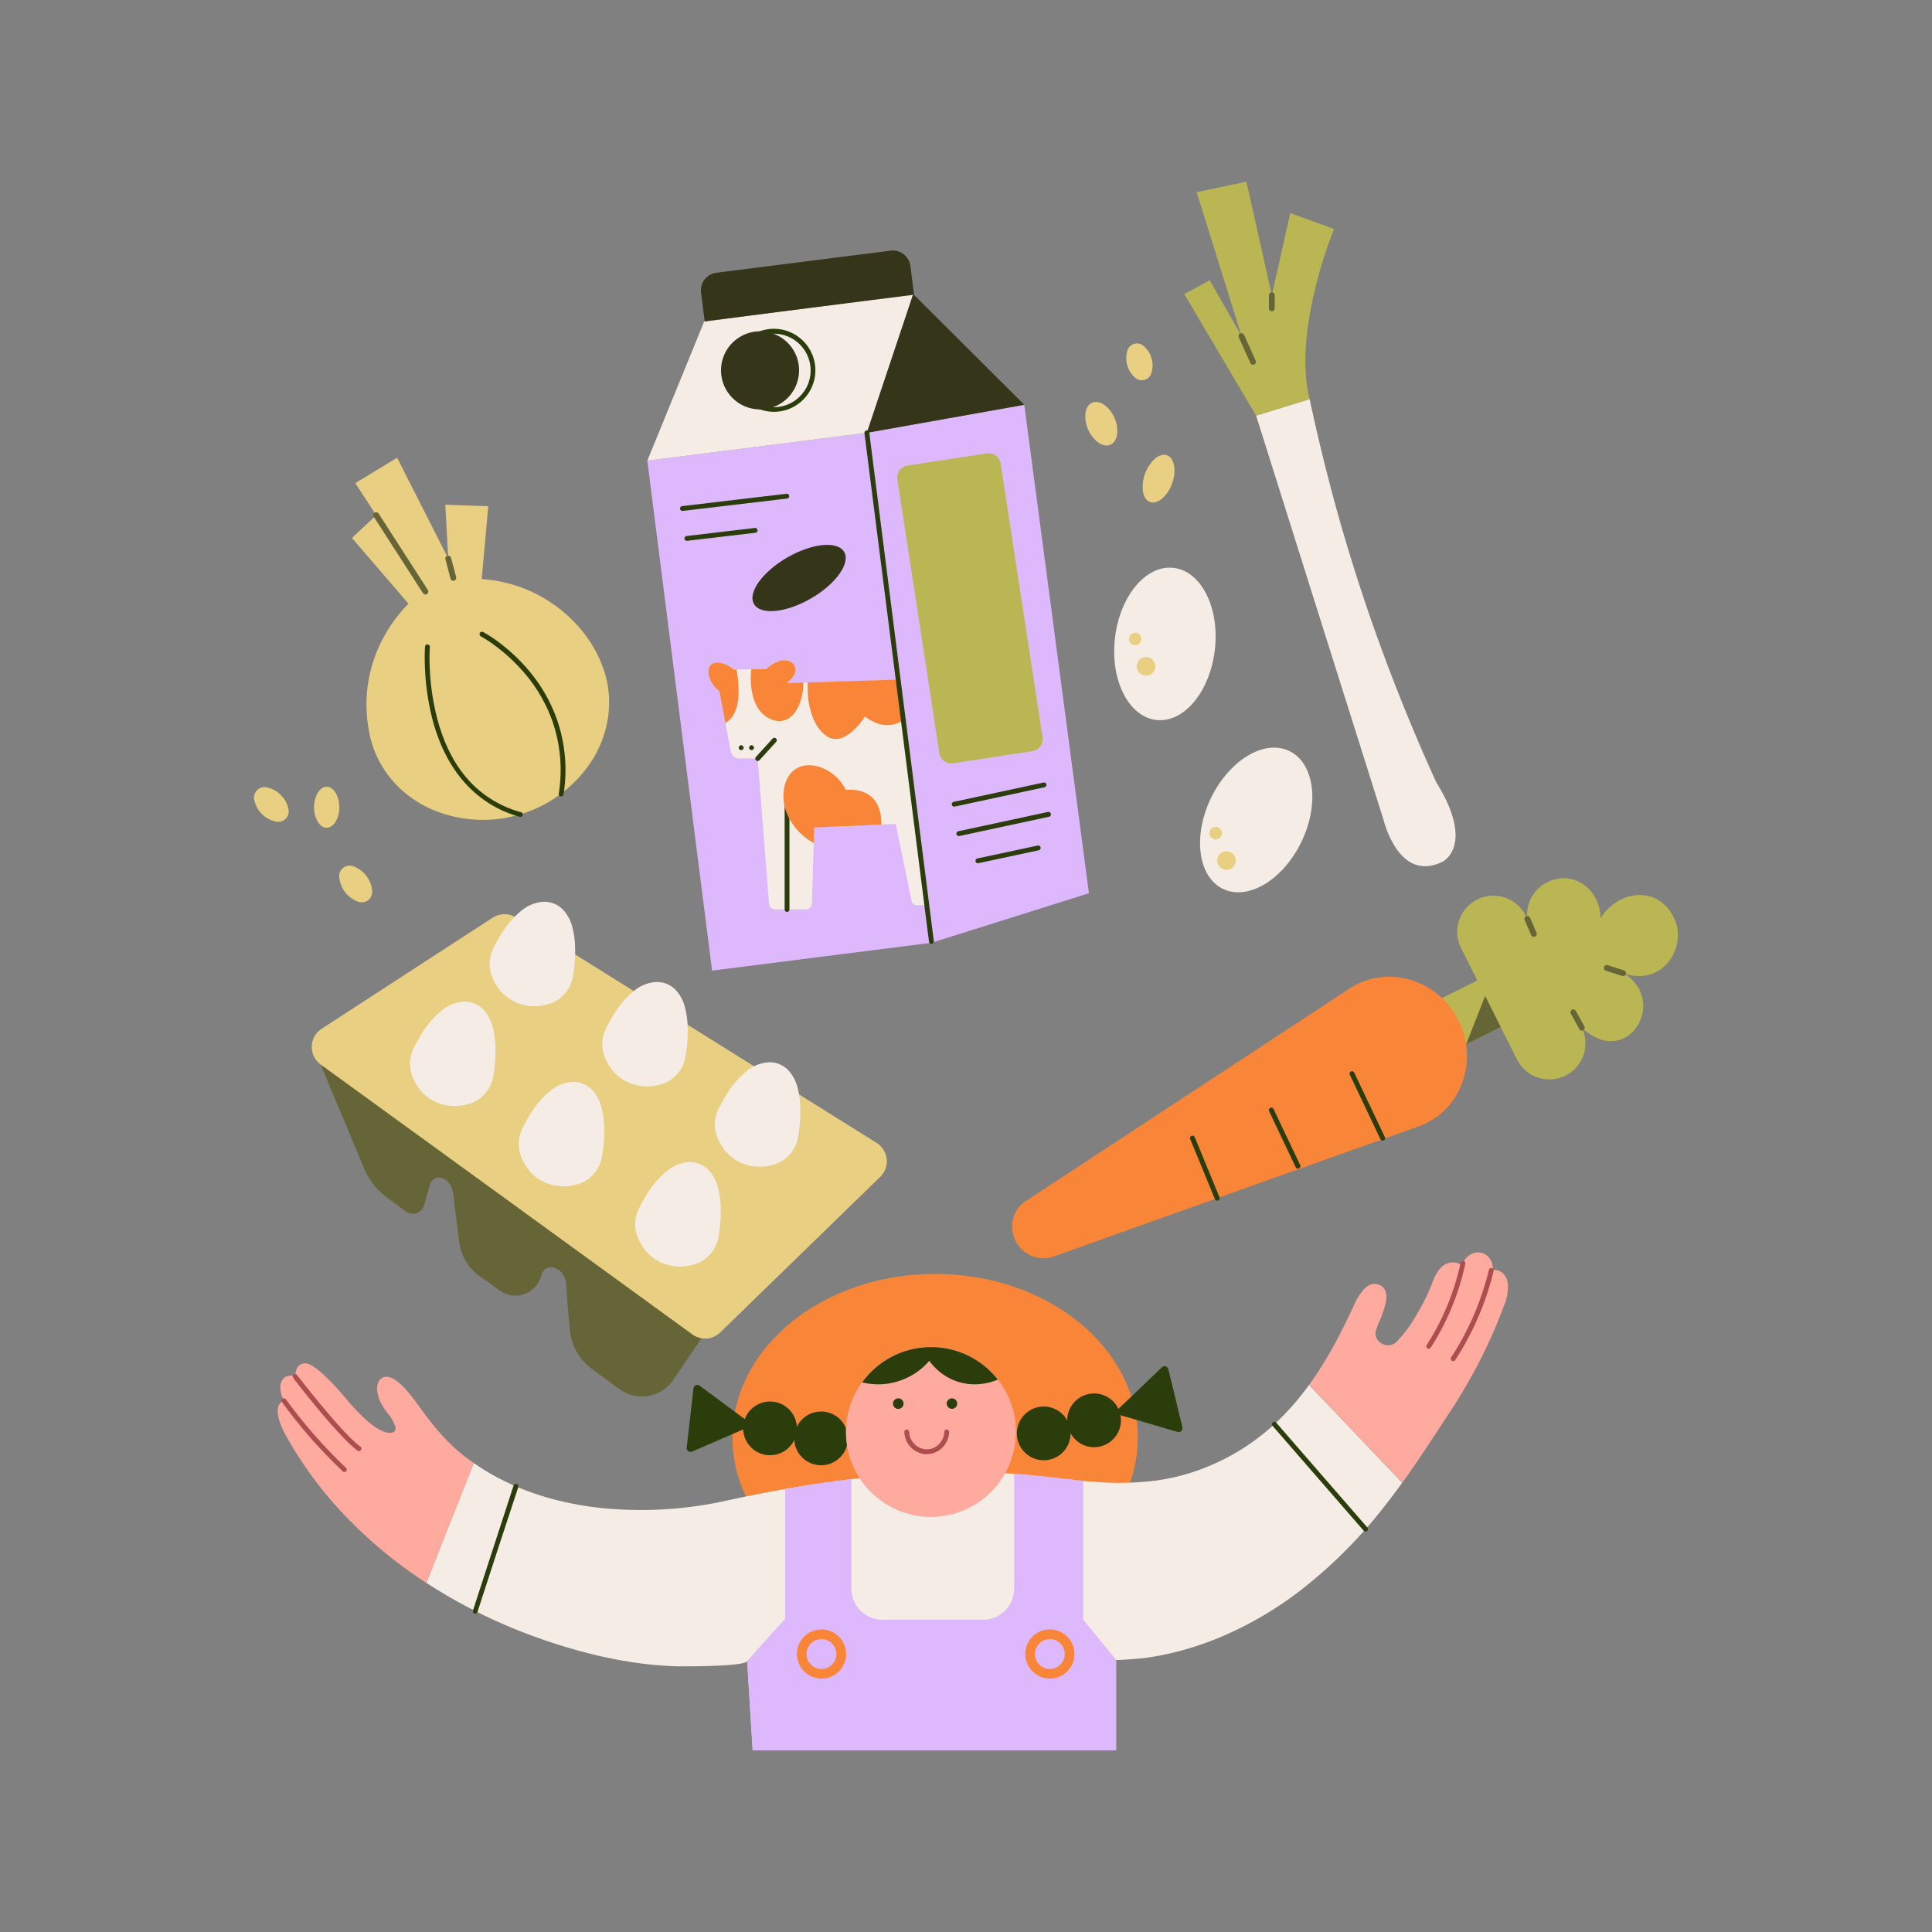 <svg id="Layer_1" data-name="Layer 1" xmlns="http://www.w3.org/2000/svg" viewBox="0 0 1000 1000"><rect x="0" y="0" width="1000" height="1000" fill="#808080" stroke="none"/><defs><style>.cls-1{fill:#666538;}.cls-2{fill:#f98638;}.cls-3{fill:#f4ece5;}.cls-4{fill:#ffaa9f;}.cls-5{fill:#deb8fc;}.cls-6{fill:#2b3d0a;}.cls-7{fill:#ad4d4d;}.cls-8{fill:#353519;}.cls-9{fill:#bab653;}.cls-10{fill:#e9cf81;}</style></defs><path class="cls-1" d="M166,551l11.15,26.74,11.15,26.74a37.14,37.14,0,0,0,12.29,15.61l4.76,3.48,4.75,3.48a6.08,6.08,0,0,0,9.45-3.27l1.44-5.16,1.44-5.17a7.3,7.3,0,0,1,.44-1.18,5.32,5.32,0,0,1,.68-1.06,4.48,4.48,0,0,1,1.94-1.41,4.56,4.56,0,0,1,2.22-.25,7.13,7.13,0,0,1,1.47.37,6.42,6.42,0,0,1,1.6.85,8.64,8.64,0,0,1,.89.76,9.68,9.68,0,0,1,2.28,3.88,18.61,18.61,0,0,1,.81,3.78c.1.89.19,1.78.29,2.66s.2,1.77.32,2.66q.59,4.61,1.18,9.21c.39,3.07.79,6.14,1.18,9.21a25.57,25.57,0,0,0,10.5,17.56l5.26,3.76,5.25,3.76a13.8,13.8,0,0,0,21.41-7.83h0a6.94,6.94,0,0,1,.51-1.38,5.3,5.3,0,0,1,.83-1.21,5.16,5.16,0,0,1,.88-.78,4.86,4.86,0,0,1,4-.74,8.47,8.47,0,0,1,1.87.71,7.75,7.75,0,0,1,2.69,2.28,10.85,10.85,0,0,1,1.47,2.75,12.94,12.94,0,0,1,.53,1.94,15.27,15.27,0,0,1,.23,2c.2,4.35.5,8.19.82,11.84s.68,7.12,1,10.76a28.12,28.12,0,0,0,11.3,20.12l7.1,5.24,7.1,5.24a19.75,19.75,0,0,0,28.09-4.82l7.26-10.72,7.26-10.73-98.54-70.85Z"/><path class="cls-2" d="M588.92,744.09c0,23.39-11.74,44.57-30.72,59.9S513,828.8,484,828.8s-55.18-9.48-74.16-24.81-30.72-36.51-30.72-59.9,11.74-44.58,30.72-59.91,45.2-24.81,74.16-24.81,55.19,9.48,74.17,24.81S588.92,720.69,588.92,744.09Z"/><path class="cls-3" d="M645.2,748.48a116.24,116.24,0,0,1-22.53,11.6,108.35,108.35,0,0,1-24.53,6.28,153.07,153.07,0,0,1-29.22.8c-9.68-.57-19.35-1.75-29.11-2.9-27.12-3.21-54.88-3-82.49-.45a676.5,676.5,0,0,0-81.63,13,204,204,0,0,1-67.41,3.4c-22.66-2.82-44.6-10-63.09-23l-12.27,31-12.27,31.05a270.66,270.66,0,0,0,39.22,21.13,292.6,292.6,0,0,0,42,14.64,238.47,238.47,0,0,0,24.07,5.13,193.42,193.42,0,0,0,24.5,2.32c1.53,0,10.65.09,19.36-.26s17-1.08,16.94-2.6l1.43,23.12,1.44,23.12H577.68V859.11c0,.23,3.43,0,7-.24s7.14-.61,7.5-.66a144.39,144.39,0,0,0,19-3.8,168.47,168.47,0,0,0,18.37-6.15A185.92,185.92,0,0,0,675.89,821,246.64,246.64,0,0,0,714,782.94c2.05-2.52,4-5.08,6-7.67s3.89-5.2,5.78-7.83l-24.11-25.31-24.11-25.31A137.74,137.74,0,0,1,663,733.94,116.25,116.25,0,0,1,645.2,748.48Z"/><path class="cls-4" d="M777.81,659a7.15,7.15,0,0,0-2.67-1.44,9.59,9.59,0,0,0-2.47-.39,8.89,8.89,0,0,0-1.39-5.42,7.54,7.54,0,0,0-4.1-3.18,7.77,7.77,0,0,0-6.23.87,8.81,8.81,0,0,0-4.05,5.5,9.29,9.29,0,0,0-5.52-1.49c-3.12.21-7,2.36-9.86,10.09-.39,1-.79,2.08-1.22,3.12s-.86,2-1.34,3.06a135.29,135.29,0,0,1-6.42,12,70,70,0,0,1-9.68,12.81,6.23,6.23,0,0,1-5.28,1.73,6.74,6.74,0,0,1-4.73-3,5.7,5.7,0,0,1-.66-4.7A40.55,40.55,0,0,1,714,683.9a54.75,54.75,0,0,0,3.3-9.85c.67-3.68.31-7.17-2.92-8.77-3.42-1.7-6.29-.26-8.59,2.22a33.41,33.41,0,0,0-5.15,8.45c-3.35,7.23-6.84,14.32-10.63,21.17a192.85,192.85,0,0,1-12.4,19.7l24.11,25.31,24.11,25.31c4.32-6,8.48-12.1,12.58-18.26s8.13-12.35,12.18-18.53a283.46,283.46,0,0,0,15.69-27A265.51,265.51,0,0,0,778.77,675l.11-.27a2.31,2.31,0,0,1,.1-.28,25.55,25.55,0,0,0,.94-3.17,21.29,21.29,0,0,0,.5-3.28,17,17,0,0,0-.15-4.42A7.87,7.87,0,0,0,777.81,659Z"/><path class="cls-5" d="M386.7,859.7l9.86-10.92,9.86-10.93V770.73q3.48-.66,7.06-1.26t7.24-1.19q5.13-.79,10.12-1.47c3.33-.45,6.6-.86,9.83-1.23v56.69a16.1,16.1,0,0,0,16.09,16.1h52.08a16.1,16.1,0,0,0,16.09-16.1V762.84c2.72.22,5.47.44,8.24.69s5.57.52,8.39.8c3.27.34,6.51.69,9.7,1.06s6.35.75,9.46,1.15v71.83l8.48,10.37,8.48,10.37v46.83H389.57l-1.44-23.12Z"/><path class="cls-6" d="M438.9,744.51a13.9,13.9,0,1,1-4.07-9.83A13.83,13.83,0,0,1,438.9,744.51Z"/><path class="cls-6" d="M412.47,739.32a13.9,13.9,0,1,1-4.07-9.83A13.89,13.89,0,0,1,412.47,739.32Z"/><path class="cls-6" d="M526.36,742.77a13.9,13.9,0,1,0,3.47-10.06A13.9,13.9,0,0,0,526.36,742.77Z"/><path class="cls-6" d="M552.43,736a13.9,13.9,0,1,0,3.47-10.06A13.84,13.84,0,0,0,552.43,736Z"/><path class="cls-6" d="M579.89,732.48l14.77,4.33,14.78,4.33a2,2,0,0,0,2-.48,2,2,0,0,0,.57-1.94l-3.63-15-3.64-15a2,2,0,0,0-3.36-1L590.2,718.44l-11.14,10.63a2,2,0,0,0,.83,3.41Z"/><path class="cls-6" d="M386.5,739.07l-14.12,6.13-14.12,6.13a2,2,0,0,1-2.82-2.08l1.75-15.3,1.75-15.29a2,2,0,0,1,3.21-1.4l12.38,9.16,12.37,9.16a2,2,0,0,1,.8,1.86A2,2,0,0,1,386.5,739.07Z"/><path class="cls-2" d="M425.2,868.82a12.72,12.72,0,1,1,9-3.72A12.64,12.64,0,0,1,425.2,868.82Zm0-20.4a7.72,7.72,0,1,0,5.45,2.26A7.65,7.65,0,0,0,425.2,848.42Z"/><path class="cls-2" d="M543.4,868.82a12.72,12.72,0,1,1,9-3.72A12.64,12.64,0,0,1,543.4,868.82Zm0-20.4a7.72,7.72,0,1,0,5.45,2.26A7.65,7.65,0,0,0,543.4,848.42Z"/><path class="cls-7" d="M739.51,698.08a1.33,1.33,0,0,1-.34-.05,1.66,1.66,0,0,1-.33-.15,1.29,1.29,0,0,1-.55-.79,1.27,1.27,0,0,1,.17-.94q2.77-4.3,5.19-8.84c1.62-3,3.11-6.09,4.47-9.21A129.1,129.1,0,0,0,756,653.62a1.24,1.24,0,0,1,.54-.79,1.28,1.28,0,0,1,.94-.17,1.22,1.22,0,0,1,.79.54,1.27,1.27,0,0,1,.17.94c-.92,4.28-2.05,8.52-3.39,12.69a129.38,129.38,0,0,1-4.64,12.27c-1.38,3.18-2.91,6.32-4.55,9.39s-3.42,6.09-5.29,9a1.21,1.21,0,0,1-.47.43A1.32,1.32,0,0,1,739.51,698.08Z"/><path class="cls-7" d="M752.17,704.49a1,1,0,0,1-.35,0,1,1,0,0,1-.33-.15,1.21,1.21,0,0,1-.54-.79,1.22,1.22,0,0,1,.17-.94c1.92-3,3.75-6,5.46-9.11s3.31-6.27,4.78-9.48q3-6.42,5.3-13.14c1.55-4.47,2.89-9,4-13.61a1.24,1.24,0,0,1,.57-.78,1.26,1.26,0,0,1,1.71.42,1.24,1.24,0,0,1,.15.95q-1.7,7-4.07,13.84c-1.58,4.54-3.38,9-5.38,13.37q-2.25,4.89-4.87,9.64c-1.74,3.16-3.6,6.25-5.55,9.26a1.26,1.26,0,0,1-.46.43A1.38,1.38,0,0,1,752.17,704.49Z"/><path class="cls-4" d="M238.66,752.33a92.86,92.86,0,0,1-11.61-11.41c-3.51-4-6.76-8.35-10-12.79a92.85,92.85,0,0,0-7.79-9.8c-3.45-3.62-7.38-6.52-10.65-5.49a4.15,4.15,0,0,0-1.63,1,4.74,4.74,0,0,0-1.11,1.55,8.6,8.6,0,0,0-.63,4.39,19.2,19.2,0,0,0,2.63,7.6,28,28,0,0,0,1.69,2.63c.61.85,1.25,1.67,1.9,2.48a17.61,17.61,0,0,1,1.22,1.73,15.93,15.93,0,0,1,.79,1.45,15.65,15.65,0,0,1,1.09,2.63,2.76,2.76,0,0,1-.16,2.36,2.15,2.15,0,0,1-1.12.78,5.08,5.08,0,0,1-1,.19c-4.17.39-9.85-3.89-14.48-8.28a98.4,98.4,0,0,1-8.22-8.87c-.63-.76-4.45-5.35-8.84-9.8s-9.37-8.76-12.31-9a5.79,5.79,0,0,0-2.17.26,3.94,3.94,0,0,0-.83.36,5.42,5.42,0,0,0-2.22,3.37,11.59,11.59,0,0,0-.34,2.89,9.4,9.4,0,0,0-2.35-.46,5,5,0,0,0-3,.7,6.11,6.11,0,0,0-2.39,4.85,12.78,12.78,0,0,0,2,7.41,4,4,0,0,0-2.89,2.52c-.94,2.25-.87,6.48,3.16,14.41a203.39,203.39,0,0,0,31.91,43.27,235.58,235.58,0,0,0,41.41,34.09l12.27-31.05,12.27-31c-1.11-.78-2.21-1.58-3.3-2.39S239.72,753.19,238.66,752.33Z"/><path class="cls-6" d="M246,835.18l-.19,0a.73.73,0,0,1-.2,0,1.17,1.17,0,0,1-.72-.62,1.2,1.2,0,0,1-.08-1l10.5-32.31,10.51-32.31a1.22,1.22,0,0,1,.62-.73,1.21,1.21,0,0,1,1-.07,1.19,1.19,0,0,1,.73.62,1.24,1.24,0,0,1,.08,1L257.65,802l-10.5,32.31a1.24,1.24,0,0,1-.46.63A1.27,1.27,0,0,1,246,835.18Z"/><path class="cls-7" d="M185.8,751.08a1.19,1.19,0,0,1-.37-.06,1.22,1.22,0,0,1-.36-.18c-5-3.59-13-12.66-20-21s-12.78-15.92-13.25-16.54a1.25,1.25,0,1,1,2-1.52c.12.15,5.89,7.67,12.83,16s15.07,17.53,19.9,21a1.22,1.22,0,0,1,.5.81,1.25,1.25,0,0,1-.22.93,1.29,1.29,0,0,1-.45.39A1.25,1.25,0,0,1,185.8,751.08Z"/><path class="cls-7" d="M178.28,761.91a1.17,1.17,0,0,1-.45-.09,1.19,1.19,0,0,1-.41-.26c-2.45-2.32-4.87-4.71-7.24-7.14s-4.69-4.91-7-7.42q-4.56-5.06-8.87-10.38t-8.31-10.84a1.25,1.25,0,0,1-.22-.93,1.24,1.24,0,0,1,.5-.81,1.22,1.22,0,0,1,.93-.23,1.28,1.28,0,0,1,.81.5c2.64,3.64,5.39,7.23,8.23,10.73s5.78,7,8.78,10.28q3.36,3.73,6.89,7.35c2.35,2.41,4.75,4.78,7.17,7.08a1.26,1.26,0,0,1,.05,1.77,1.32,1.32,0,0,1-.42.29A1.38,1.38,0,0,1,178.28,761.91Z"/><path class="cls-6" d="M706.8,792.73a1.3,1.3,0,0,1-.51-.11,1.21,1.21,0,0,1-.43-.32l-23.59-27.14L658.67,738a1.29,1.29,0,0,1-.3-.91,1.25,1.25,0,0,1,2.19-.73l23.59,27.14,23.6,27.14a1.29,1.29,0,0,1,.3.91,1.21,1.21,0,0,1-.43.85,1.12,1.12,0,0,1-.39.23A1.06,1.06,0,0,1,706.8,792.73Z"/><path class="cls-4" d="M525.84,741.18A44,44,0,1,1,513,710.09,43.81,43.81,0,0,1,525.84,741.18Z"/><path class="cls-6" d="M467.67,726.49a2.73,2.73,0,1,1-.8-1.91A2.71,2.71,0,0,1,467.67,726.49Z"/><path class="cls-6" d="M495.44,726.49a2.71,2.71,0,1,1-.79-1.91A2.71,2.71,0,0,1,495.44,726.49Z"/><path class="cls-7" d="M479.75,752.7a11.31,11.31,0,0,1-4.1-.78,11.68,11.68,0,0,1-3.62-2.25,11.91,11.91,0,0,1-3.94-8.44,1.25,1.25,0,0,1,.33-.9,1.31,1.31,0,0,1,.87-.4,1.16,1.16,0,0,1,.9.33,1.32,1.32,0,0,1,.4.88,9.27,9.27,0,0,0,.87,3.65,9.58,9.58,0,0,0,2.25,3,9.1,9.1,0,0,0,3.07,1.86,8.43,8.43,0,0,0,3.47.51,8.91,8.91,0,0,0,5.94-2.84,9.51,9.51,0,0,0,2.59-6.21,1.29,1.29,0,0,1,.4-.88,1.18,1.18,0,0,1,.89-.33,1.26,1.26,0,0,1,1.21,1.29,12,12,0,0,1-3.3,7.87,11.44,11.44,0,0,1-7.57,3.59l-.33,0Z"/><path class="cls-6" d="M466.82,714.27a34.45,34.45,0,0,0,9-5,35.36,35.36,0,0,0,5.16-4.91,31.07,31.07,0,0,0,4.93,5.29,28.91,28.91,0,0,0,10,5.56,28.48,28.48,0,0,0,11.68,1.15,33,33,0,0,0,8.9-2.27,44.15,44.15,0,0,0-15.05-12.26,44,44,0,0,0-39.89.41,44.29,44.29,0,0,0-15.32,13.29,37.82,37.82,0,0,0,8.93,1A34.44,34.44,0,0,0,466.82,714.27Z"/><polygon class="cls-5" points="482.18 487.97 425.37 495.18 368.57 502.39 351.81 370.42 335.06 238.44 391.87 231.23 448.68 224.02 465.43 356 482.18 487.97"/><polygon class="cls-5" points="563.63 462.33 522.91 475.15 482.18 487.97 465.43 356 448.68 224.02 489.43 216.77 530.17 209.52 546.9 335.93 563.63 462.33"/><polygon class="cls-3" points="472.68 152.22 418.57 159.35 364.45 166.49 349.76 202.46 335.06 238.44 391.87 231.23 448.68 224.02 460.68 188.12 472.68 152.22"/><polygon class="cls-8" points="472.68 152.22 501.43 180.87 530.17 209.52 489.43 216.77 448.68 224.02 460.68 188.12 472.68 152.22"/><path class="cls-6" d="M400.58,213.15a21.48,21.48,0,1,1,15.16-6.29A21.4,21.4,0,0,1,400.58,213.15Zm0-40.4A19,19,0,1,0,414,178.3,18.87,18.87,0,0,0,400.58,172.75Z"/><path class="cls-8" d="M473.08,152.55l-54.17,6.87-54.17,6.88-.94-7.43-.94-7.42a9.19,9.19,0,0,1,8-10.28l45.05-5.71,45.05-5.72a9.19,9.19,0,0,1,10.27,8l.95,7.42Z"/><path class="cls-6" d="M353.24,264.45a1.21,1.21,0,0,1-.82-.31,1.25,1.25,0,0,1,.68-2.18l27-3.19,27-3.2a1.26,1.26,0,0,1,1.39,1.09,1.27,1.27,0,0,1-.26.92,1.23,1.23,0,0,1-.84.47l-27,3.2-27,3.2h-.15Z"/><path class="cls-6" d="M355.53,279.94a1.31,1.31,0,0,1-.83-.31,1.29,1.29,0,0,1-.41-.79,1.23,1.23,0,0,1,.26-.92,1.21,1.21,0,0,1,.83-.47l17.67-2.09,17.67-2.09a1.24,1.24,0,0,1,1.38,1.1,1.24,1.24,0,0,1-.26.92,1.22,1.22,0,0,1-.83.46l-17.67,2.09-17.66,2.09h-.15Z"/><path class="cls-6" d="M493.89,417.51a1.27,1.27,0,0,1-.78-.27,1.2,1.2,0,0,1-.44-.71,1.26,1.26,0,0,1,1-1.49l23.22-5,23.23-5a1.25,1.25,0,0,1,1.31,1.9,1.24,1.24,0,0,1-.79.54l-23.22,5-23.23,5-.13,0Z"/><path class="cls-6" d="M496.27,432.73a1.27,1.27,0,0,1-.78-.27,1.23,1.23,0,0,1-.44-.72,1.28,1.28,0,0,1,.17-.94,1.22,1.22,0,0,1,.79-.54l23.22-5,23.22-5a1.26,1.26,0,0,1,1.49,1,1.28,1.28,0,0,1-.17.94,1.24,1.24,0,0,1-.79.54l-23.23,5-23.22,5-.13,0Z"/><path class="cls-6" d="M506.15,446.82a1.24,1.24,0,0,1-.78-.28,1.31,1.31,0,0,1-.44-.71,1.23,1.23,0,0,1,.18-.94,1.27,1.27,0,0,1,.78-.55L521.51,441l15.61-3.35a1.27,1.27,0,0,1,.94.17,1.29,1.29,0,0,1,.55.79,1.23,1.23,0,0,1-.18.94,1.27,1.27,0,0,1-.78.55L522,443.44l-15.61,3.35-.13,0Z"/><path class="cls-8" d="M436.94,285.69c1.69,2.93.61,7.09-2.51,11.45s-8.26,8.92-14.71,12.64-13,5.9-18.29,6.42-9.48-.63-11.17-3.56-.61-7.08,2.51-11.44,8.26-8.92,14.71-12.64,13-5.9,18.29-6.42S435.25,282.76,436.94,285.69Z"/><path class="cls-9" d="M534.38,388.79l-20.52,3.14-20.52,3.14a6.21,6.21,0,0,1-4.66-1.14,6.29,6.29,0,0,1-2.49-4.11L475.34,319,464.48,248.1a6.29,6.29,0,0,1,5.25-7.15l20.52-3.14,20.52-3.15a6.29,6.29,0,0,1,7.15,5.25l10.86,70.86,10.85,70.87a6.27,6.27,0,0,1-5.25,7.15Z"/><path class="cls-3" d="M628.82,336.2c-1.23,10.87-5.24,20.39-10.72,27s-12.45,10.27-19.59,9.46-13.11-5.94-17-13.59-5.66-17.82-4.43-28.69,5.23-20.38,10.72-27,12.44-10.27,19.59-9.46,13.1,5.94,17,13.59S630.05,325.33,628.82,336.2Z"/><path class="cls-3" d="M673.63,435.71c-4.75,9.86-11.67,17.52-19,21.93s-15.14,5.58-21.61,2.46-10.41-9.93-11.54-18.44.55-18.69,5.29-28.54,11.68-17.51,19-21.93,15.14-5.58,21.61-2.46,10.41,9.94,11.54,18.44S678.38,425.86,673.63,435.71Z"/><path class="cls-10" d="M313,348.15c-.33-1.09-.72-2.19-1.07-3.14s-.67-1.73-.86-2.19a66.91,66.91,0,0,0-15.44-22.46A76.13,76.13,0,0,0,281,309.28,72.62,72.62,0,0,0,263.24,302a75.81,75.81,0,0,0-13.9-2.29q.84-9.42,1.69-18.85t1.7-18.85l-11.13-.38-11.13-.39.77,13.91.77,13.91L218.78,263l-13.23-26.08-10.82,6.57-10.82,6.57,5.41,8.3,5.41,8.31-6.28,5.89-6.28,5.89,14.63,17,14.63,17a78.43,78.43,0,0,0-11.23,14.53,73.34,73.34,0,0,0-9.78,27.32,71,71,0,0,0-.69,12.74,74.12,74.12,0,0,0,1.13,10.62c.19,1.15.41,2.31.67,3.46s.57,2.3.91,3.44c4.61,15.23,15.53,27,29.46,33.66a67.19,67.19,0,0,0,85.26-25.8C315,379.22,317.62,363.39,313,348.15Z"/><path class="cls-1" d="M220.19,307.7a1.47,1.47,0,0,1-.71-.18,1.49,1.49,0,0,1-.55-.51L206.2,287.24l-12.73-19.77a1.48,1.48,0,0,1,.45-2.07,1.48,1.48,0,0,1,2.07.45l12.73,19.76,12.73,19.77a1.48,1.48,0,0,1,.21,1.13,1.55,1.55,0,0,1-.66.95,1.47,1.47,0,0,1-.81.24Z"/><path class="cls-6" d="M269.42,422.81h-.17l-.17,0a58.94,58.94,0,0,1-28.3-17.43c-7.59-8.4-13.25-19.31-16.79-32.5a126.21,126.21,0,0,1-4-26.45,105.86,105.86,0,0,1,0-11.73,1.2,1.2,0,0,1,.43-.86,1.25,1.25,0,0,1,.91-.29,1.25,1.25,0,0,1,1.15,1.34,103.54,103.54,0,0,0,0,11.5,123.8,123.8,0,0,0,3.91,25.9q5.21,19.36,16.09,31.44a56.35,56.35,0,0,0,27.25,16.68,1.24,1.24,0,0,1,.75.59,1.2,1.2,0,0,1,.11.95,1.23,1.23,0,0,1-.45.66A1.25,1.25,0,0,1,269.42,422.81Z"/><path class="cls-6" d="M290.45,412.23h-.19a1.24,1.24,0,0,1-.82-.5,1.22,1.22,0,0,1-.23-.92,77.23,77.23,0,0,0-3.08-36.95,78.69,78.69,0,0,0-13.9-24.57,92.29,92.29,0,0,0-15.76-14.93,67.75,67.75,0,0,0-7.59-5,1.25,1.25,0,0,1,.22-2.3,1.27,1.27,0,0,1,1,.09,67,67,0,0,1,8,5.22,94.49,94.49,0,0,1,16.08,15.25A81,81,0,0,1,288.48,373a79.58,79.58,0,0,1,3.21,38.17,1.27,1.27,0,0,1-.43.76A1.25,1.25,0,0,1,290.45,412.23Z"/><path class="cls-10" d="M175.62,417.85a14.47,14.47,0,0,1-1.92,7.49c-1.18,1.92-2.82,3.1-4.62,3.1s-3.44-1.18-4.62-3.1a15.55,15.55,0,0,1,0-15c1.18-1.92,2.81-3.11,4.62-3.11s3.44,1.19,4.62,3.11A14.46,14.46,0,0,1,175.62,417.85Z"/><path class="cls-10" d="M455.62,609.12,414.2,649.4l-41.42,40.28a11.24,11.24,0,0,1-14.44,1l-96.15-69.85L166,551a11.24,11.24,0,0,1,.49-18.51l44.24-28.76L255,475a11.27,11.27,0,0,1,12.08-.11l93.33,58.33,93.32,58.33a11.23,11.23,0,0,1,1.88,17.58Z"/><path class="cls-10" d="M596,185.45a12.38,12.38,0,0,1,.08,7.13,5.17,5.17,0,0,1-8.87,2.58A13.27,13.27,0,0,1,583.41,182a5.17,5.17,0,0,1,8.87-2.58A12.45,12.45,0,0,1,596,185.45Z"/><path class="cls-10" d="M576.85,216.34a16,16,0,0,1,1.33,8.56c-.38,2.51-1.56,4.46-3.45,5.28s-4.12.35-6.21-1.09a17.2,17.2,0,0,1-6.68-15.37c.39-2.51,1.57-4.47,3.45-5.29s4.13-.34,6.22,1.09A16,16,0,0,1,576.85,216.34Z"/><path class="cls-10" d="M606.66,250.28a18.49,18.49,0,0,1-5.15,7.81c-2.06,1.73-4.3,2.45-6.23,1.75s-3.2-2.69-3.67-5.33a20,20,0,0,1,6.19-17.11c2.06-1.73,4.3-2.45,6.23-1.75s3.2,2.69,3.67,5.34A18.39,18.39,0,0,1,606.66,250.28Z"/><path class="cls-10" d="M190.56,466a6,6,0,0,1-5.78.5,14.85,14.85,0,0,1-9.1-11.92,5.41,5.41,0,0,1,7.79-5.94,14.84,14.84,0,0,1,9.1,11.92A6,6,0,0,1,190.56,466Z"/><path class="cls-10" d="M145.35,411.52a13.53,13.53,0,0,1,3.79,6.66,5.45,5.45,0,0,1-6.93,6.93,14.49,14.49,0,0,1-10.46-10.46,5.45,5.45,0,0,1,6.93-6.93A13.46,13.46,0,0,1,145.35,411.52Z"/><path class="cls-3" d="M329.86,639.73a17.56,17.56,0,0,1-1.07-6.93,17.88,17.88,0,0,1,1.72-6.81,72.68,72.68,0,0,1,6.35-10.93,44.6,44.6,0,0,1,8.55-9.11,19.53,19.53,0,0,1,11.21-4.45,13.39,13.39,0,0,1,10.82,4.86,20.75,20.75,0,0,1,4.17,8.32A44.81,44.81,0,0,1,373,624a66.84,66.84,0,0,1-.1,8.13c-.2,2.71-.54,5.41-1,8.08a18.49,18.49,0,0,1-4,8.65,17.29,17.29,0,0,1-7.81,5.37,25,25,0,0,1-9.82,1.27,23.4,23.4,0,0,1-9.47-2.72,22.16,22.16,0,0,1-7.13-6.07A26.13,26.13,0,0,1,329.86,639.73Z"/><path class="cls-3" d="M269.57,598.19a17.56,17.56,0,0,1-1.07-6.93,17.88,17.88,0,0,1,1.72-6.81,72.68,72.68,0,0,1,6.35-10.93,44.6,44.6,0,0,1,8.55-9.11A19.53,19.53,0,0,1,296.33,560a13.37,13.37,0,0,1,10.82,4.86,20.75,20.75,0,0,1,4.17,8.32,44.15,44.15,0,0,1,1.35,9.31,66.7,66.7,0,0,1-.1,8.12c-.2,2.71-.54,5.41-1,8.08a18.33,18.33,0,0,1-4,8.66,17.47,17.47,0,0,1-7.8,5.37,25.22,25.22,0,0,1-9.83,1.26,23.36,23.36,0,0,1-9.46-2.72,22.31,22.31,0,0,1-7.14-6.07A26.55,26.55,0,0,1,269.57,598.19Z"/><path class="cls-3" d="M213.28,556.69a17.35,17.35,0,0,1-1.06-6.93,17.82,17.82,0,0,1,1.71-6.8A72.78,72.78,0,0,1,220.28,532a44.6,44.6,0,0,1,8.55-9.11,19.56,19.56,0,0,1,11.22-4.45,13.37,13.37,0,0,1,10.81,4.86,20.69,20.69,0,0,1,4.17,8.32,44.15,44.15,0,0,1,1.35,9.31,64.72,64.72,0,0,1-.1,8.12c-.19,2.71-.54,5.41-1,8.09a18.34,18.34,0,0,1-4,8.65,17.42,17.42,0,0,1-7.8,5.37,25.42,25.42,0,0,1-9.83,1.27,23.53,23.53,0,0,1-9.46-2.73,22.41,22.41,0,0,1-7.14-6.06A26.6,26.6,0,0,1,213.28,556.69Z"/><path class="cls-3" d="M371.09,588.06a17.32,17.32,0,0,1-1.06-6.93,17.86,17.86,0,0,1,1.71-6.8,71.89,71.89,0,0,1,6.36-10.93,44.08,44.08,0,0,1,8.54-9.12,19.69,19.69,0,0,1,11.22-4.45,13.38,13.38,0,0,1,10.81,4.86,20.67,20.67,0,0,1,4.17,8.33,44.15,44.15,0,0,1,1.35,9.3,64.88,64.88,0,0,1-.1,8.13c-.19,2.7-.54,5.4-1,8.08a18.34,18.34,0,0,1-4,8.65,17.26,17.26,0,0,1-7.8,5.37,25.39,25.39,0,0,1-9.83,1.27A23.36,23.36,0,0,1,382,601.1a22.31,22.31,0,0,1-7.14-6.07A26.6,26.6,0,0,1,371.09,588.06Z"/><path class="cls-3" d="M312.8,546.52a17.67,17.67,0,0,1,.66-13.73,71,71,0,0,1,6.35-10.93,43.78,43.78,0,0,1,8.54-9.11,19.64,19.64,0,0,1,11.22-4.46,13.42,13.42,0,0,1,10.82,4.86,20.92,20.92,0,0,1,4.17,8.33,45.49,45.49,0,0,1,1.35,9.3,66.84,66.84,0,0,1-.11,8.13c-.19,2.7-.53,5.4-1,8.08a18.41,18.41,0,0,1-4,8.65A17.21,17.21,0,0,1,343,561a25.37,25.37,0,0,1-9.82,1.27,23.36,23.36,0,0,1-9.47-2.72,22.16,22.16,0,0,1-7.13-6.07A26.36,26.36,0,0,1,312.8,546.52Z"/><path class="cls-3" d="M254.51,505a17.7,17.7,0,0,1,.66-13.74,71.84,71.84,0,0,1,6.35-10.93,44.28,44.28,0,0,1,8.54-9.11,19.67,19.67,0,0,1,11.22-4.46,13.4,13.4,0,0,1,10.82,4.87,20.88,20.88,0,0,1,4.17,8.32,44.81,44.81,0,0,1,1.35,9.3,66.84,66.84,0,0,1-.1,8.13c-.2,2.71-.54,5.4-1,8.08a18.49,18.49,0,0,1-4,8.65,17.29,17.29,0,0,1-7.81,5.37,25.18,25.18,0,0,1-9.82,1.27,23.4,23.4,0,0,1-9.47-2.72,22.16,22.16,0,0,1-7.13-6.07A26.46,26.46,0,0,1,254.51,505Z"/><path class="cls-9" d="M650.19,215.2l-18.62-31.49L613,152.22l6.57-3.57,6.57-3.58,8.24,14.43,8.25,14.43L631,136.7,619.39,99.47l12.88-2.71,12.88-2.7,6.57,29.37,6.58,29.37,4.76-21.25,4.77-21.26,11.34,4.12,11.33,4.12a231.24,231.24,0,0,0-9.69,30.54c-4.29,17.52-7.44,39.55-2.93,57.59L664,210.93Z"/><path class="cls-3" d="M650.19,215.2l32.95,104.61,33,104.61a49.2,49.2,0,0,0,6.7,15c4.79,6.8,12.42,12.2,23.85,6.59,0,0,4.27-2.08,6-8.26s.88-16.47-9.3-32.89c-6.64-14.53-13.28-30.06-19.78-46.54S710.69,324.39,704.66,306q-8.76-26.67-15.35-51.61t-11.43-47.74L664,210.93Z"/><path class="cls-9" d="M818.8,532c.31.3.64.61,1,.91a13.64,13.64,0,0,0,1.07.89,26.55,26.55,0,0,0,6.26,3.7,16.47,16.47,0,0,0,11.23.72,16.74,16.74,0,0,0,8.87-6.84,19.71,19.71,0,0,0,3.3-10.87,18.67,18.67,0,0,0-2.85-9.75,20.1,20.1,0,0,0-7.53-7.07,24.84,24.84,0,0,0,7.58,1.49,19.16,19.16,0,0,0,9.7-2.18,20.44,20.44,0,0,0,9.08-9.9,23.19,23.19,0,0,0,1.43-14.1,25.74,25.74,0,0,0-2.93-6.42,19.7,19.7,0,0,0-9.5-8.1,20.35,20.35,0,0,0-14.66.31,25.72,25.72,0,0,0-12.47,10.6A21.37,21.37,0,0,0,824,462a18.76,18.76,0,0,0-11.17-7.1,18.53,18.53,0,0,0-10.4,1,19,19,0,0,0-8.52,6.64,19.06,19.06,0,0,0-3.38,13.07l-.42-.83-.42-.84a18.71,18.71,0,0,0-25.11-8.34h0a18.71,18.71,0,0,0-8.33,25.12l4.2,8.38,4.21,8.38-12,6-12,6,6.05,12.06,6,12.06,12-6,12-6L781,540l4.21,8.38a18.7,18.7,0,0,0,25.11,8.33h0A18.69,18.69,0,0,0,818.8,532Z"/><path class="cls-2" d="M545.25,650.41a15.36,15.36,0,0,1-11.47-.45,16.53,16.53,0,0,1-9.14-20,15.19,15.19,0,0,1,7.22-8.88L615,566.51l83.14-54.59a37.56,37.56,0,0,1,31.06-5,40.69,40.69,0,0,1,25.21,20.33h0a40.72,40.72,0,0,1,2.73,32.4,37.52,37.52,0,0,1-21.71,22.94l-95.1,33.9Z"/><path class="cls-6" d="M715.64,590.36a1.21,1.21,0,0,1-.66-.19,1.25,1.25,0,0,1-.47-.52l-7.93-16.71-7.93-16.7a1.25,1.25,0,0,1,.59-1.67,1.26,1.26,0,0,1,1,0,1.18,1.18,0,0,1,.71.64l7.94,16.7,7.93,16.71a1.24,1.24,0,0,1-.59,1.66l-.27.09Z"/><path class="cls-6" d="M671.79,604.89a1.3,1.3,0,0,1-.66-.19,1.22,1.22,0,0,1-.47-.53l-6.9-14.52-6.89-14.53a1.21,1.21,0,0,1,0-1,1.27,1.27,0,0,1,.64-.71,1.24,1.24,0,0,1,1.66.59l6.9,14.53,6.9,14.52a1.25,1.25,0,0,1-.59,1.67l-.27.09Z"/><path class="cls-6" d="M630,621.44a1.29,1.29,0,0,1-.69-.2,1.32,1.32,0,0,1-.47-.57l-6.39-15.54-6.39-15.54a1.23,1.23,0,0,1,0-1,1.26,1.26,0,0,1,.67-.67,1.28,1.28,0,0,1,1,0,1.26,1.26,0,0,1,.68.68l6.39,15.54,6.39,15.54a1.23,1.23,0,0,1,0,1,1.26,1.26,0,0,1-.67.67,1.09,1.09,0,0,1-.24.07A1,1,0,0,1,630,621.44Z"/><path class="cls-1" d="M793.9,484.91a1.49,1.49,0,0,1-.82-.25,1.45,1.45,0,0,1-.56-.66l-1.68-3.91-1.68-3.9a1.48,1.48,0,0,1,0-1.15,1.46,1.46,0,0,1,.8-.82,1.48,1.48,0,0,1,1.15,0,1.46,1.46,0,0,1,.82.8l1.68,3.91,1.69,3.9a1.53,1.53,0,0,1,0,1.15,1.46,1.46,0,0,1-.8.82,1.66,1.66,0,0,1-.29.1Z"/><path class="cls-1" d="M840.13,505.17l-.23,0-.22,0-4.22-1.35-4.22-1.36a1.46,1.46,0,0,1-.87-.74,1.5,1.5,0,0,1-.1-1.14,1.49,1.49,0,0,1,1.89-1l4.21,1.35,4.22,1.35a1.49,1.49,0,0,1,1,1.89,1.48,1.48,0,0,1-.55.76A1.51,1.51,0,0,1,840.13,505.17Z"/><path class="cls-1" d="M818.8,533.48a1.53,1.53,0,0,1-.75-.2,1.61,1.61,0,0,1-.56-.57l-2.21-4-2.22-4a1.52,1.52,0,0,1-.13-1.14,1.49,1.49,0,0,1,.72-.9,1.5,1.5,0,0,1,2,.59l2.21,4,2.21,4a1.51,1.51,0,0,1-.58,2,1.78,1.78,0,0,1-.36.14A1.57,1.57,0,0,1,818.8,533.48Z"/><polygon class="cls-1" points="776.76 531.58 772.74 523.53 768.72 515.49 763.78 528.03 758.84 540.57 767.8 536.08 776.76 531.58"/><path class="cls-1" d="M648.55,188.78a1.53,1.53,0,0,1-.8-.24,1.51,1.51,0,0,1-.57-.65l-3-6.67-3-6.67a1.52,1.52,0,0,1,.75-2,1.58,1.58,0,0,1,1.15,0,1.51,1.51,0,0,1,.84.79l3,6.67,3,6.67a1.51,1.51,0,0,1-.76,2,2.64,2.64,0,0,1-.3.1A1.55,1.55,0,0,1,648.55,188.78Z"/><path class="cls-1" d="M658.29,161.11a1.52,1.52,0,0,1-1.06-.44,1.51,1.51,0,0,1-.44-1.06V152.8a1.51,1.51,0,0,1,.44-1.06,1.51,1.51,0,0,1,2.13,0,1.5,1.5,0,0,1,.43,1.06v6.81a1.5,1.5,0,0,1-.43,1.06A1.53,1.53,0,0,1,658.29,161.11Z"/><path class="cls-3" d="M407.16,353.54a11.45,11.45,0,0,0,3.86-4.15,5.42,5.42,0,0,0,.52-4.24,4.52,4.52,0,0,0-1.41-2,6.21,6.21,0,0,0-1.21-.78,7.7,7.7,0,0,0-5.88-.12,18.22,18.22,0,0,0-6.57,4.13c-2.63,0-5.48,0-8.34.08s-5.71.08-8.33.08a14.92,14.92,0,0,0-7.15-3.55c-2.14-.31-3.89.19-4.9,1.31s-1.37,3.41-.7,5.9a14.51,14.51,0,0,0,5.27,7.51l3,15.67,3,15.67a4.33,4.33,0,0,0,1.5,2.55,4.39,4.39,0,0,0,2.79,1h9.56l2.94,37.61,2.94,37.61a3.13,3.13,0,0,0,3.14,2.9h15.9a3.16,3.16,0,0,0,2.2-.88,3.22,3.22,0,0,0,.95-2.17l.59-19.71.59-19.71,21.11-.89,21.1-.88,4.12,20,4.12,20a2.47,2.47,0,0,0,2.47,2l2.67,0,2.67,0-7.4-58.31-7.4-58.32-28.87.91Z"/><path class="cls-8" d="M413.6,191.7a20.2,20.2,0,1,1-5.92-14.29A20.1,20.1,0,0,1,413.6,191.7Z"/><path class="cls-6" d="M407.37,472a1.25,1.25,0,0,1-1.25-1.25V408.83a1.25,1.25,0,1,1,2.5,0v61.92a1.25,1.25,0,0,1-1.25,1.25Z"/><path class="cls-6" d="M384.89,387a1.26,1.26,0,1,1-.37-.89A1.25,1.25,0,0,1,384.89,387Z"/><path class="cls-6" d="M390.26,387a1.25,1.25,0,0,1-.37.89,1.26,1.26,0,0,1-.89.37,1.23,1.23,0,0,1-.89-.37,1.26,1.26,0,0,1,0-1.78,1.23,1.23,0,0,1,.89-.37,1.26,1.26,0,0,1,.89.37A1.25,1.25,0,0,1,390.26,387Z"/><path class="cls-6" d="M392.18,393.88a1.32,1.32,0,0,1-.44-.08,1.19,1.19,0,0,1-.4-.24,1.27,1.27,0,0,1-.08-1.77l4.3-4.74,4.31-4.74a1.25,1.25,0,0,1,.87-.41,1.28,1.28,0,0,1,.9.32,1.26,1.26,0,0,1,.4.87,1.24,1.24,0,0,1-.32.9l-4.3,4.74-4.31,4.74a1.18,1.18,0,0,1-.43.31A1.24,1.24,0,0,1,392.18,393.88Z"/><path class="cls-2" d="M396.85,371.12a14.45,14.45,0,0,0,3.12,1.5,10.09,10.09,0,0,0,5.7.3c2.9-.77,5.43-3.09,7.23-6.51a28.53,28.53,0,0,0,2.88-13.14l-4.31.13-4.31.14a11.45,11.45,0,0,0,3.86-4.15,5.42,5.42,0,0,0,.52-4.24,4.52,4.52,0,0,0-1.41-2,6.21,6.21,0,0,0-1.21-.78,7.7,7.7,0,0,0-5.88-.12,18.22,18.22,0,0,0-6.57,4.13l-3.72,0-3.87.05a37,37,0,0,0,1.14,15C391.37,365.76,393.67,369.12,396.85,371.12Z"/><path class="cls-2" d="M431.66,382.43c3.91.5,7.74-2.13,10.69-5a41.39,41.39,0,0,0,5.38-6.63,20.54,20.54,0,0,0,6.13,3.51,14.61,14.61,0,0,0,13.69-1.61l-1.33-10.47-1.33-10.47-23.39.73-23.39.74c-.46,8.4,1.13,15.48,3.73,20.57S428.05,382,431.66,382.43Z"/><path class="cls-2" d="M437.74,408.83a23.38,23.38,0,0,0-12.19-11.38c-4.71-1.86-9.55-1.8-12.95.11-3.85,2.16-6,6.08-6.74,10.38a23.84,23.84,0,0,0,1.24,12.65,30.54,30.54,0,0,0,5.67,9.09,30.91,30.91,0,0,0,8.42,6.63l.12-4,.12-4,17.38-.73,17.37-.73c.07-3-.31-7.8-2.82-11.69S446.21,408.25,437.74,408.83Z"/><path class="cls-2" d="M381.15,346.57H379.8a14.92,14.92,0,0,0-7.15-3.55c-2.14-.31-3.89.19-4.9,1.31s-1.37,3.41-.7,5.9a14.51,14.51,0,0,0,5.27,7.51L373.9,366l1.57,8.22c4.44-2.69,6.21-7.82,6.7-13.17A53.33,53.33,0,0,0,381.15,346.57Z"/><path class="cls-6" d="M482.09,488.53a1.21,1.21,0,0,1-.82-.31,1.3,1.3,0,0,1-.42-.78l-16.7-131.63L447.44,224.17a1.28,1.28,0,0,1,.25-.92,1.25,1.25,0,0,1,.83-.47,1.24,1.24,0,0,1,1.4,1.08l16.71,131.63,16.71,131.63a1.26,1.26,0,0,1-.26.93,1.23,1.23,0,0,1-.83.47h-.16Z"/><path class="cls-1" d="M234.65,300.66a1.5,1.5,0,0,1-1.45-1.12l-1.32-5.05-1.32-5a1.45,1.45,0,0,1,.16-1.14,1.51,1.51,0,0,1,.91-.7,1.54,1.54,0,0,1,1.14.16,1.51,1.51,0,0,1,.69.92l1.32,5,1.32,5a1.48,1.48,0,0,1-1.07,1.83l-.19,0Z"/><path class="cls-10" d="M632.41,431.26a3.21,3.21,0,1,1-.94-2.26A3.2,3.2,0,0,1,632.41,431.26Z"/><path class="cls-10" d="M639.63,445.45a4.81,4.81,0,1,1-1.41-3.41A4.81,4.81,0,0,1,639.63,445.45Z"/><path class="cls-10" d="M590.81,330.71a3.21,3.21,0,1,1-.94-2.26A3.2,3.2,0,0,1,590.81,330.71Z"/><path class="cls-10" d="M598,344.9a4.81,4.81,0,1,1-1.41-3.41A4.81,4.81,0,0,1,598,344.9Z"/></svg>